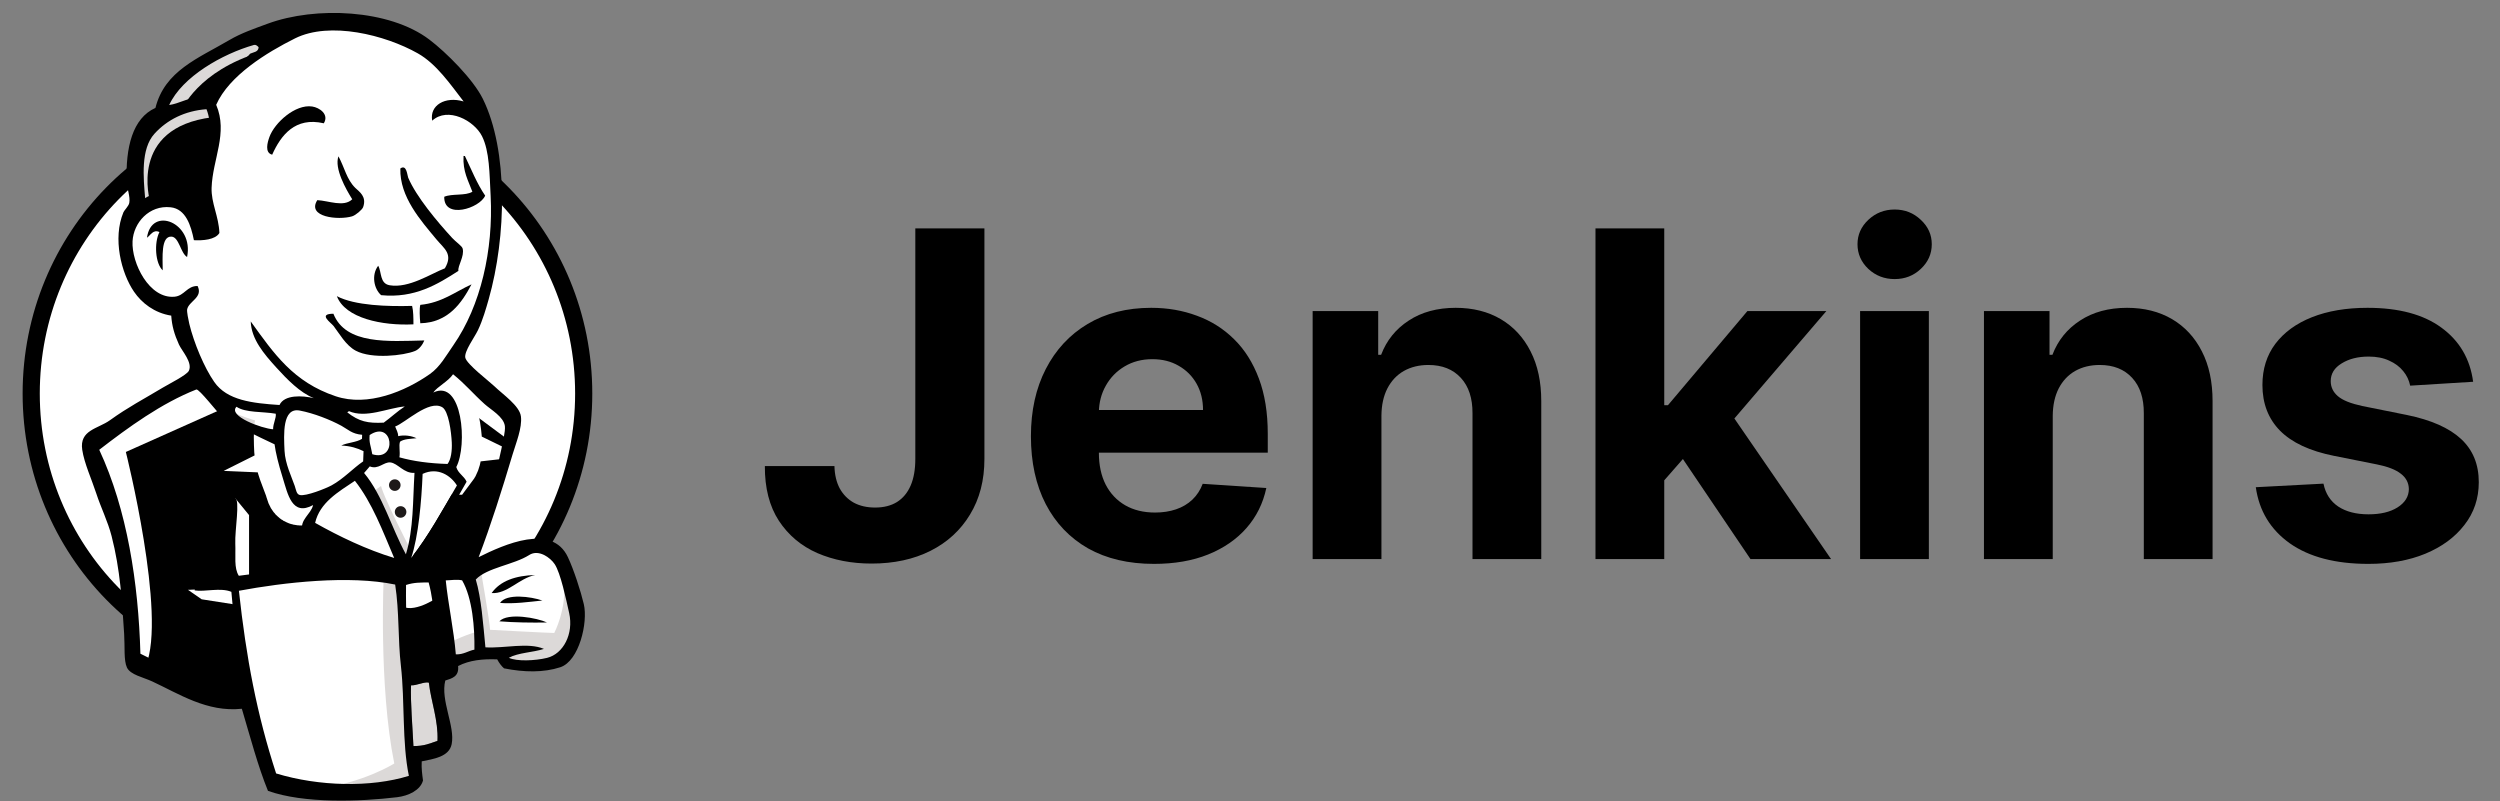 <svg width="103" height="33" viewBox="0 0 103 33" fill="none" xmlns="http://www.w3.org/2000/svg">
<rect x="0" y="0" width="103" height="33" fill="#808080" stroke="none"/>
<path fill-rule="evenodd" clip-rule="evenodd" d="M24.049 16.171C24.049 22.601 18.953 27.813 12.667 27.813C6.381 27.813 1.285 22.601 1.285 16.171C1.285 9.741 6.381 4.529 12.667 4.529C18.953 4.529 24.049 9.741 24.049 16.171Z" fill="white"/>
<path d="M1.748 19.054C1.748 19.054 0.924 6.914 12.111 6.567L11.33 5.266L5.26 7.304L3.525 9.298L2.008 12.204L1.141 15.586L1.401 17.84" fill="white"/>
<path d="M4.872 8.229C2.875 10.272 1.639 13.094 1.639 16.215C1.639 19.335 2.875 22.156 4.872 24.199C6.869 26.242 9.623 27.503 12.667 27.503C15.711 27.503 18.465 26.242 20.462 24.199C22.459 22.156 23.695 19.335 23.695 16.215C23.695 13.094 22.459 10.272 20.462 8.229C18.465 6.187 15.711 4.926 12.667 4.926C9.623 4.926 6.869 6.187 4.872 8.229ZM4.366 24.694C2.244 22.523 0.932 19.523 0.932 16.215C0.932 12.905 2.244 9.906 4.366 7.735C6.488 5.564 9.425 4.219 12.667 4.219C15.909 4.219 18.846 5.564 20.968 7.735C23.09 9.906 24.403 12.905 24.402 16.215C24.403 19.523 23.09 22.523 20.968 24.694C18.846 26.864 15.909 28.21 12.667 28.21C9.425 28.21 6.488 26.864 4.366 24.694Z" fill="black"/>
<path fill-rule="evenodd" clip-rule="evenodd" d="M17.458 16.236L15.724 16.496L13.382 16.756L11.864 16.8L10.39 16.756L9.263 16.409L8.266 15.325L7.485 13.114L7.312 12.637L6.271 12.29L5.664 11.293L5.23 9.862L5.707 8.605L6.835 8.214L7.745 8.648L8.179 9.602L8.699 9.515L8.873 9.298L8.699 8.301L8.656 7.044L8.916 5.309L8.906 4.319L9.697 3.055L11.084 2.057L13.512 1.017L16.201 1.407L18.542 3.098L19.626 4.832L20.32 6.09L20.493 9.212L19.973 11.9L19.019 14.285L18.108 15.542" fill="white"/>
<path fill-rule="evenodd" clip-rule="evenodd" d="M15.981 23.737L9.781 23.997V25.038L10.301 28.68L10.041 28.984L5.705 27.509L5.401 26.989L4.968 22.089L3.971 19.141L3.754 18.447L7.223 16.062L8.307 15.629L9.261 16.799L10.084 17.537L11.038 17.84L11.472 17.97L11.992 20.225L12.382 20.702L13.38 20.355L12.686 21.699L16.458 23.477L15.981 23.737Z" fill="black"/>
<path fill-rule="evenodd" clip-rule="evenodd" d="M5.707 8.605L6.834 8.214L7.745 8.648L8.178 9.602L8.699 9.515L8.829 8.995L8.568 7.998L8.829 5.613L8.612 4.312L9.392 3.401L11.083 2.057L10.606 1.407L8.222 2.578L7.224 3.358L6.661 4.572L5.793 5.743L5.533 7.13L5.707 8.605Z" fill="black"/>
<path fill-rule="evenodd" clip-rule="evenodd" d="M7.485 4.529C7.485 4.529 8.136 2.924 10.738 2.144C13.339 1.363 10.867 1.58 10.867 1.58L8.049 2.664L6.965 3.748L6.488 4.615L7.485 4.529Z" fill="#DCD9D8"/>
<path fill-rule="evenodd" clip-rule="evenodd" d="M6.184 8.301C6.184 8.301 5.273 5.266 8.742 4.832L8.612 4.312L6.227 4.875L5.533 7.13L5.707 8.604L6.184 8.301Z" fill="#DCD9D8"/>
<path fill-rule="evenodd" clip-rule="evenodd" d="M7.57 12.333L8.138 11.783C8.138 11.783 8.394 11.813 8.438 12.117C8.481 12.42 8.611 15.152 10.475 16.626C10.646 16.761 9.088 16.409 9.088 16.409L7.7 14.241" fill="white"/>
<path fill-rule="evenodd" clip-rule="evenodd" d="M15.549 11.509C15.549 11.509 15.65 10.195 16.004 10.296C16.358 10.397 16.358 10.751 16.358 10.751C16.358 10.751 15.498 11.307 15.549 11.509Z" fill="white"/>
<path d="M19.149 6.696C19.149 6.696 18.435 6.847 18.369 7.477C18.303 8.107 19.149 7.607 19.279 7.564" fill="white"/>
<path d="M13.903 6.74C13.903 6.74 12.949 6.87 12.949 7.477C12.949 8.084 14.033 8.041 14.337 7.781" fill="white"/>
<path fill-rule="evenodd" clip-rule="evenodd" d="M8.006 9.558C8.006 9.558 6.358 8.561 6.185 9.515C6.011 10.469 5.621 11.162 6.445 12.16L5.881 11.986L5.361 10.642L5.188 9.341L6.185 8.301L7.312 8.387L7.962 8.908L8.006 9.558Z" fill="white"/>
<path fill-rule="evenodd" clip-rule="evenodd" d="M8.786 6.827C8.786 6.827 9.523 3.011 13.252 2.274C16.322 1.667 17.935 2.404 18.542 3.098C18.542 3.098 15.811 -0.154 13.209 0.843C10.607 1.84 8.7 3.661 8.743 4.832C8.817 6.826 8.786 6.827 8.786 6.827Z" fill="white"/>
<path fill-rule="evenodd" clip-rule="evenodd" d="M18.848 3.531C18.848 3.531 17.59 3.488 17.547 4.615C17.547 4.615 17.547 4.789 17.634 4.962C17.634 4.962 18.631 3.835 19.238 4.442" fill="white"/>
<path fill-rule="evenodd" clip-rule="evenodd" d="M13.339 5.08C13.339 5.08 13.122 3.349 11.647 4.355C10.693 5.006 10.78 5.916 10.953 6.09C11.127 6.263 11.079 6.612 11.211 6.373C11.343 6.133 11.3 5.352 11.777 5.136C12.254 4.919 13.036 4.677 13.339 5.08Z" fill="white"/>
<path fill-rule="evenodd" clip-rule="evenodd" d="M9.261 16.8L5.185 18.621C5.185 18.621 6.876 25.342 6.009 27.423L5.401 27.206L5.358 24.648L4.231 19.792L3.754 18.448L8.003 15.586L9.261 16.8Z" fill="white"/>
<path fill-rule="evenodd" clip-rule="evenodd" d="M9.683 20.517L10.261 21.222V23.824H9.567C9.567 23.824 9.48 22.003 9.48 21.786C9.48 21.569 9.567 20.788 9.567 20.788" fill="white"/>
<path fill-rule="evenodd" clip-rule="evenodd" d="M9.695 24.214L7.744 24.301L8.308 24.691L9.695 24.908" fill="white"/>
<path fill-rule="evenodd" clip-rule="evenodd" d="M16.375 23.781L17.979 23.737L18.369 27.727L16.722 27.943L16.375 23.781Z" fill="black"/>
<path fill-rule="evenodd" clip-rule="evenodd" d="M16.809 23.781L19.237 23.651C19.237 23.651 20.234 21.136 20.234 21.006C20.234 20.876 21.101 17.364 21.101 17.364L19.15 15.326L18.76 14.979L17.719 16.019V20.052L16.809 23.781Z" fill="black"/>
<path fill-rule="evenodd" clip-rule="evenodd" d="M17.892 23.477L16.375 23.78L16.592 24.995C17.155 25.255 18.109 24.561 18.109 24.561" fill="white"/>
<path fill-rule="evenodd" clip-rule="evenodd" d="M17.936 15.889L20.971 18.144L21.058 17.103L18.759 14.978L17.936 15.889Z" fill="white"/>
<path fill-rule="evenodd" clip-rule="evenodd" d="M11.203 32.322L10.306 28.68L9.859 25.992L9.785 23.997L13.848 23.781L16.376 23.78L16.146 28.333L16.536 31.846L16.493 32.496L13.198 32.756L11.203 32.322Z" fill="white"/>
<path fill-rule="evenodd" clip-rule="evenodd" d="M15.81 23.737C15.81 23.737 15.594 28.246 16.244 31.455C16.244 31.455 14.943 32.279 13.035 32.496L16.677 32.365L17.111 32.105L16.591 24.994L16.461 23.477" fill="#DCD9D8"/>
<path fill-rule="evenodd" clip-rule="evenodd" d="M18.443 27.38L20.134 26.902L23.342 26.729L23.819 25.255L22.952 22.697L21.955 22.567L20.567 23L19.236 23.65L18.529 23.52L17.979 23.737" fill="white"/>
<path fill-rule="evenodd" clip-rule="evenodd" d="M18.412 26.512C18.412 26.512 19.539 25.992 19.713 26.035L19.236 23.65L19.8 23.434C19.8 23.434 20.19 25.688 20.19 25.948C20.19 25.948 22.618 26.079 22.835 26.079C22.835 26.079 23.355 25.081 23.225 24.041L23.702 25.428L23.745 26.209L23.052 27.249L22.271 27.423L20.97 27.379L20.537 26.816L19.019 27.032L18.542 27.206" fill="#DCD9D8"/>
<path d="M16.707 23.434L15.753 21.006L14.756 19.575C14.756 19.575 14.973 18.968 15.276 18.968C15.58 18.968 16.273 18.968 16.273 18.968L17.227 19.314L17.141 20.919L16.707 23.434Z" fill="white"/>
<path fill-rule="evenodd" clip-rule="evenodd" d="M16.895 22.61C16.895 22.61 15.681 20.268 15.681 19.921C15.681 19.921 15.898 19.401 16.201 19.531C16.505 19.661 17.155 20.008 17.155 20.008V19.184L15.681 18.881L14.684 19.011L16.375 23L16.721 23.043" fill="#DCD9D8"/>
<path d="M11.592 16.886L10.391 16.756L9.264 16.409V16.799L9.815 17.407L11.549 18.187" fill="white"/>
<path fill-rule="evenodd" clip-rule="evenodd" d="M9.654 17.017C9.654 17.017 10.998 17.581 11.431 17.45L11.475 17.97L10.261 17.711L9.523 17.19L9.654 17.017Z" fill="#DCD9D8"/>
<path fill-rule="evenodd" clip-rule="evenodd" d="M18.437 19.116C17.701 19.094 17.037 19.006 16.455 18.842C16.494 18.604 16.42 18.37 16.48 18.198C16.642 18.081 16.914 18.083 17.159 18.055C16.947 17.951 16.649 17.91 16.404 17.97C16.399 17.805 16.324 17.702 16.279 17.572C16.693 17.425 17.669 16.457 18.219 16.777C18.48 16.93 18.592 17.8 18.612 18.224C18.629 18.575 18.58 18.93 18.437 19.116Z" fill="white"/>
<path d="M18.437 19.116C17.701 19.094 17.037 19.006 16.455 18.842C16.494 18.604 16.42 18.37 16.48 18.198C16.642 18.081 16.914 18.083 17.159 18.055C16.947 17.951 16.649 17.91 16.404 17.97C16.399 17.805 16.324 17.702 16.279 17.572C16.693 17.425 17.669 16.457 18.219 16.777C18.48 16.93 18.592 17.8 18.612 18.224C18.629 18.575 18.58 18.93 18.437 19.116Z" stroke="white" stroke-width="2.5"/>
<path fill-rule="evenodd" clip-rule="evenodd" d="M14.921 17.913C14.919 17.968 14.917 18.024 14.915 18.081C14.685 18.232 14.314 18.23 14.062 18.357C14.434 18.373 14.726 18.462 14.98 18.588C14.974 18.729 14.969 18.869 14.963 19.009C14.542 19.297 14.158 19.727 13.662 19.997C13.427 20.125 12.605 20.454 12.355 20.395C12.214 20.363 12.201 20.188 12.145 20.023C12.025 19.669 11.748 19.107 11.724 18.575C11.693 17.903 11.626 16.776 12.35 16.915C12.934 17.026 13.614 17.295 14.066 17.543C14.342 17.694 14.502 17.881 14.921 17.913Z" fill="white"/>
<path d="M14.921 17.913C14.919 17.968 14.917 18.024 14.915 18.081C14.685 18.232 14.314 18.23 14.062 18.357C14.434 18.373 14.726 18.462 14.98 18.588C14.974 18.729 14.969 18.869 14.963 19.009C14.542 19.297 14.158 19.727 13.662 19.997C13.427 20.125 12.605 20.454 12.355 20.395C12.214 20.363 12.201 20.188 12.145 20.023C12.025 19.669 11.748 19.107 11.724 18.575C11.693 17.903 11.626 16.776 12.35 16.915C12.934 17.026 13.614 17.295 14.066 17.543C14.342 17.694 14.502 17.881 14.921 17.913Z" stroke="white" stroke-width="2.5"/>
<path fill-rule="evenodd" clip-rule="evenodd" d="M15.339 18.715C15.274 18.349 15.2 18.244 15.229 17.925C16.205 17.274 16.389 19.043 15.339 18.715Z" fill="white"/>
<path d="M15.339 18.715C15.274 18.349 15.2 18.244 15.229 17.925C16.205 17.274 16.389 19.043 15.339 18.715Z" stroke="white" stroke-width="2.5"/>
<path fill-rule="evenodd" clip-rule="evenodd" d="M16.752 19.011C16.752 19.011 16.448 18.577 16.665 18.447C16.882 18.317 17.099 18.448 17.229 18.231C17.359 18.014 17.229 17.884 17.272 17.624C17.315 17.363 17.532 17.32 17.749 17.277C17.966 17.233 18.573 17.147 18.66 17.363L18.399 16.583L17.879 16.41L16.231 17.363L16.145 17.84V18.794" fill="white"/>
<path fill-rule="evenodd" clip-rule="evenodd" d="M12.199 20.442C12.147 19.765 12.092 19.09 12.031 18.414C11.939 17.404 12.273 17.58 13.148 17.58C13.282 17.58 13.971 17.74 14.02 17.84C14.257 18.323 13.625 18.216 14.293 18.58C14.857 18.888 15.852 18.394 15.625 17.71C15.497 17.558 14.96 17.663 14.768 17.563C14.429 17.388 14.091 17.212 13.752 17.037C13.321 16.813 12.325 16.487 11.865 16.799C10.701 17.591 11.939 19.57 12.354 20.395" fill="white"/>
<path fill-rule="evenodd" clip-rule="evenodd" d="M13.341 5.08C12.159 4.805 11.572 5.574 11.214 6.373C10.894 6.295 11.021 5.86 11.102 5.639C11.314 5.057 12.166 4.283 12.863 4.388C13.162 4.433 13.568 4.707 13.341 5.08Z" fill="black"/>
<path fill-rule="evenodd" clip-rule="evenodd" d="M19.098 6.425C19.116 6.426 19.135 6.427 19.154 6.428C19.421 6.982 19.652 7.57 19.989 8.06C19.763 8.586 18.28 9.051 18.303 8.107C18.624 7.967 19.177 8.078 19.462 7.899C19.297 7.448 19.06 7.064 19.098 6.425Z" fill="black"/>
<path fill-rule="evenodd" clip-rule="evenodd" d="M13.944 6.44C14.197 6.904 14.28 7.392 14.64 7.743C14.802 7.901 15.118 8.094 14.961 8.534C14.925 8.637 14.658 8.868 14.504 8.914C13.94 9.08 12.628 8.948 13.073 8.246C13.538 8.268 14.164 8.548 14.512 8.21C14.245 7.783 13.768 6.938 13.944 6.44Z" fill="black"/>
<path fill-rule="evenodd" clip-rule="evenodd" d="M18.886 11.161C18.038 11.706 17.092 12.298 15.703 12.161C15.406 11.902 15.293 11.328 15.581 10.949C15.731 11.207 15.637 11.682 16.055 11.753C16.844 11.888 17.761 11.271 18.328 11.055C18.68 10.462 18.298 10.244 17.981 9.863C17.333 9.081 16.463 8.112 16.494 6.942C16.757 6.752 16.779 7.232 16.817 7.32C17.155 8.112 18.008 9.126 18.63 9.804C18.782 9.971 19.034 10.131 19.062 10.242C19.142 10.563 18.852 10.947 18.886 11.161Z" fill="black"/>
<path fill-rule="evenodd" clip-rule="evenodd" d="M7.708 10.588C7.442 10.436 7.379 9.768 7.067 9.749C6.621 9.722 6.703 10.616 6.704 11.138C6.397 10.86 6.343 10.002 6.569 9.561C6.312 9.435 6.197 9.7 6.055 9.794C6.238 8.463 8.001 9.177 7.708 10.588Z" fill="black"/>
<path fill-rule="evenodd" clip-rule="evenodd" d="M19.427 11.715C19.032 12.466 18.474 13.294 17.316 13.318C17.292 13.075 17.274 12.706 17.317 12.56C18.202 12.475 18.749 12.024 19.427 11.715Z" fill="black"/>
<path fill-rule="evenodd" clip-rule="evenodd" d="M13.879 12.202C14.617 12.591 15.975 12.632 16.979 12.603C17.033 12.823 17.032 13.095 17.034 13.363C15.743 13.427 14.217 13.108 13.879 12.202Z" fill="black"/>
<path fill-rule="evenodd" clip-rule="evenodd" d="M13.736 12.926C14.246 14.209 16.002 14.061 17.482 14.026C17.417 14.192 17.276 14.389 17.1 14.46C16.626 14.653 15.317 14.8 14.659 14.45C14.241 14.228 13.973 13.726 13.744 13.432C13.633 13.29 13.083 12.927 13.736 12.926Z" fill="black"/>
<path fill-rule="evenodd" clip-rule="evenodd" d="M18.826 20.001C18.226 21.027 17.653 22.082 16.941 22.987C17.239 22.111 17.367 20.643 17.412 19.525C18.036 19.233 18.57 19.591 18.826 20.001Z" fill="white"/>
<path fill-rule="evenodd" clip-rule="evenodd" d="M22.051 23.69C21.38 23.825 20.909 24.477 20.254 24.435C20.614 23.928 21.244 23.714 22.051 23.69Z" fill="black"/>
<path fill-rule="evenodd" clip-rule="evenodd" d="M22.346 24.741C21.799 24.799 21.156 24.887 20.602 24.841C20.864 24.44 21.876 24.579 22.346 24.741Z" fill="black"/>
<path fill-rule="evenodd" clip-rule="evenodd" d="M22.537 25.646C21.923 25.659 21.159 25.647 20.574 25.598C20.92 25.227 22.139 25.46 22.537 25.646Z" fill="black"/>
<path fill-rule="evenodd" clip-rule="evenodd" d="M17.667 28.124C17.755 28.896 18.061 29.678 18.023 30.524C17.683 30.638 17.488 30.739 17.032 30.738C17 30.019 16.904 28.921 16.933 28.236C17.157 28.251 17.487 28.076 17.667 28.124Z" fill="#DCD9D8"/>
<path fill-rule="evenodd" clip-rule="evenodd" d="M16.676 16.746C16.367 16.947 16.104 17.199 15.808 17.414C15.15 17.447 14.792 17.369 14.309 16.991C14.316 16.961 14.365 16.974 14.367 16.937C15.071 17.251 15.965 16.809 16.676 16.746Z" fill="white"/>
<path fill-rule="evenodd" clip-rule="evenodd" d="M12.98 21.543C13.174 20.705 13.931 20.271 14.619 19.809C15.329 20.711 15.761 21.87 16.237 22.988C15.113 22.649 13.965 22.1 12.98 21.543Z" fill="white"/>
<path fill-rule="evenodd" clip-rule="evenodd" d="M16.935 28.236C16.906 28.921 17.002 30.019 17.034 30.738C17.489 30.738 17.685 30.638 18.025 30.523C18.063 29.678 17.757 28.896 17.669 28.124C17.489 28.076 17.159 28.25 16.935 28.236ZM9.843 24.34C10.144 27.101 10.579 29.421 11.376 31.866C13.147 32.404 15.281 32.45 16.846 31.965C16.559 30.585 16.685 28.906 16.517 27.433C16.39 26.327 16.455 25.213 16.281 24.084C14.385 23.689 11.704 23.992 9.843 24.34ZM16.729 24.101C16.713 25.287 16.782 26.456 16.873 27.644C17.328 27.575 17.637 27.53 18.06 27.437C17.923 26.294 17.94 25.008 17.66 23.997C17.337 24 17.052 23.993 16.729 24.101ZM19.039 23.91C18.823 23.861 18.571 23.908 18.365 23.912C18.462 24.879 18.697 25.945 18.78 26.96C19.105 26.97 19.279 26.817 19.546 26.765C19.56 25.875 19.468 24.648 19.039 23.91ZM22.536 27.105C23.213 26.941 23.639 26.112 23.45 25.26C23.322 24.688 23.096 23.61 22.854 23.244C22.675 22.973 22.189 22.618 21.802 22.867C21.172 23.27 20.061 23.387 19.602 23.876C19.832 24.643 19.904 25.698 19.999 26.67C20.786 26.719 21.755 26.453 22.41 26.735C21.953 26.884 21.36 26.885 20.964 27.101C21.287 27.256 22.043 27.225 22.536 27.105ZM16.24 22.988C15.764 21.869 15.332 20.71 14.622 19.809C13.934 20.271 13.177 20.704 12.983 21.542C13.968 22.099 15.116 22.649 16.24 22.988ZM17.412 19.524C17.367 20.643 17.239 22.11 16.941 22.987C17.652 22.081 18.226 21.027 18.825 20C18.57 19.59 18.036 19.233 17.412 19.524ZM16.083 19.052C15.814 19.023 15.585 19.362 15.235 19.215C15.155 19.304 15.082 19.4 15 19.487C15.774 20.419 16.125 21.742 16.723 22.838C17.043 21.785 17.006 20.632 17.077 19.483C16.636 19.511 16.392 19.085 16.083 19.052ZM15.229 17.924C15.2 18.244 15.274 18.348 15.338 18.714C16.388 19.043 16.205 17.273 15.229 17.924ZM14.065 17.542C13.612 17.295 12.933 17.026 12.349 16.915C11.624 16.776 11.692 17.902 11.723 18.574C11.747 19.106 12.024 19.669 12.144 20.022C12.2 20.187 12.213 20.363 12.354 20.395C12.604 20.453 13.426 20.125 13.661 19.997C14.156 19.726 14.541 19.297 14.962 19.009C14.967 18.869 14.973 18.729 14.978 18.588C14.725 18.462 14.433 18.373 14.061 18.356C14.313 18.23 14.684 18.231 14.914 18.08C14.916 18.024 14.918 17.968 14.92 17.913C14.501 17.88 14.341 17.693 14.065 17.542ZM9.744 16.758C9.369 17.139 10.797 17.658 11.252 17.686C11.249 17.445 11.389 17.218 11.361 17.045C10.821 16.95 10.111 17.012 9.744 16.758ZM14.369 16.936C14.367 16.974 14.318 16.96 14.31 16.991C14.793 17.368 15.152 17.446 15.81 17.413C16.106 17.198 16.369 16.947 16.678 16.745C15.967 16.809 15.072 17.25 14.369 16.936ZM18.613 18.224C18.593 17.8 18.482 16.93 18.22 16.777C17.671 16.456 16.695 17.424 16.281 17.572C16.326 17.702 16.4 17.804 16.406 17.97C16.651 17.91 16.948 17.951 17.16 18.055C16.915 18.082 16.643 18.081 16.481 18.198C16.422 18.369 16.496 18.604 16.456 18.842C17.038 19.006 17.703 19.094 18.439 19.115C18.582 18.929 18.63 18.575 18.613 18.224ZM9.112 17.126C8.994 17.042 8.197 16.005 8.088 16.047C6.645 16.617 5.295 17.601 4.089 18.531C5.239 20.998 5.703 24.02 5.785 26.933C7.102 27.549 8.259 28.437 10.046 28.53C9.839 27.067 9.65 25.762 9.533 24.384C9.084 24.195 8.44 24.393 8.02 24.325C8.016 23.819 8.661 24.104 8.715 23.763C8.756 23.506 8.36 23.486 8.489 23.08C8.817 23.2 8.99 23.464 9.34 23.563C9.66 22.862 9.336 21.623 9.382 21.038C9.391 20.928 9.437 20.429 9.683 20.516C9.901 20.594 9.67 21.843 9.694 22.398C9.716 22.908 9.633 23.402 9.839 23.722C11.566 23.487 13.321 23.335 15.189 23.284C14.778 23.108 14.29 22.941 13.755 22.639C13.464 22.475 12.55 22.135 12.466 21.859C12.332 21.42 12.816 21.186 12.899 20.809C12.028 21.285 11.857 20.354 11.651 19.694C11.464 19.097 11.358 18.65 11.312 18.306C10.561 17.948 9.759 17.585 9.112 17.126ZM17.851 16.173C19.053 15.59 19.27 18.352 18.799 19.242C18.872 19.507 19.122 19.609 19.224 19.847C18.553 21.049 17.808 22.171 17.123 23.359C17.633 23.042 18.36 23.302 18.959 23.065C19.178 22.978 19.337 22.477 19.503 22.076C19.959 20.972 20.438 19.581 20.651 18.527C20.699 18.287 20.83 17.764 20.801 17.551C20.748 17.168 20.23 16.885 19.966 16.648C19.48 16.211 19.173 15.827 18.666 15.419C18.46 15.722 18.019 15.926 17.851 16.173ZM6.363 5.511C5.79 6.141 5.91 7.322 5.979 8.163C7.014 7.511 8.389 8.214 8.376 9.322C8.87 9.309 8.561 8.705 8.471 8.315C8.179 7.044 8.964 5.662 8.507 4.499C7.62 4.566 6.891 4.929 6.363 5.511ZM10.462 1.852C9.165 2.22 7.503 3.162 6.97 4.327C7.382 4.267 7.669 4.059 8.076 4.033C8.23 4.023 8.431 4.098 8.608 4.054C8.961 3.967 9.258 3.176 9.524 2.882C9.783 2.595 10.094 2.473 10.308 2.211C10.444 2.145 10.647 2.149 10.655 1.944C10.595 1.88 10.533 1.832 10.462 1.852ZM17.213 2.198C15.867 1.438 13.588 0.867 12.156 1.581C11.001 2.157 9.439 3.11 8.907 4.318C9.404 5.484 8.759 6.552 8.718 7.735C8.696 8.365 9.015 8.915 9.039 9.6C8.869 9.881 8.349 9.916 7.989 9.896C7.868 9.29 7.655 8.608 7.031 8.54C6.147 8.443 5.501 9.175 5.461 9.939C5.414 10.838 6.151 12.327 7.197 12.224C7.601 12.184 7.7 11.779 8.14 11.783C8.379 12.259 7.772 12.408 7.71 12.749C7.694 12.837 7.76 13.181 7.799 13.342C7.989 14.126 8.412 15.142 8.829 15.739C9.358 16.497 10.397 16.612 11.515 16.686C11.715 16.256 12.451 16.291 12.93 16.404C12.356 16.176 11.822 15.624 11.379 15.136C10.871 14.576 10.356 13.975 10.33 13.243C11.29 14.576 12.084 15.74 13.831 16.326C15.153 16.77 16.697 16.123 17.712 15.41C18.134 15.113 18.385 14.643 18.685 14.213C19.806 12.6 20.329 10.299 20.214 8.068C20.166 7.148 20.169 6.231 19.86 5.613C19.537 4.965 18.446 4.386 17.807 4.972C17.689 4.342 18.338 3.953 19.101 4.18C18.557 3.478 17.986 2.634 17.213 2.198ZM19.721 22.954C20.773 22.431 22.739 21.547 23.398 22.956C23.642 23.476 23.927 24.354 24.053 24.89C24.231 25.647 23.86 27.237 23.082 27.491C22.396 27.715 21.594 27.702 20.767 27.536C20.669 27.455 20.561 27.313 20.485 27.166C19.894 27.143 19.341 27.198 18.874 27.441C18.918 27.878 18.623 27.948 18.346 28.038C18.14 28.852 18.757 29.916 18.609 30.658C18.504 31.187 17.853 31.269 17.375 31.368C17.359 31.662 17.395 31.908 17.428 32.156C17.319 32.559 16.828 32.789 16.363 32.845C14.834 33.029 12.511 33.112 11.04 32.583C10.629 31.576 10.306 30.351 9.964 29.201C8.529 29.354 7.368 28.582 6.274 28.076C5.895 27.9 5.371 27.803 5.23 27.502C5.093 27.21 5.149 26.65 5.115 26.122C5.028 24.772 4.954 23.47 4.598 22.088C4.438 21.468 4.159 20.921 3.964 20.323C3.784 19.769 3.47 19.084 3.388 18.532C3.266 17.714 4.037 17.668 4.53 17.313C5.292 16.765 5.89 16.462 6.715 15.966C6.96 15.82 7.697 15.449 7.78 15.278C7.947 14.939 7.494 14.461 7.373 14.195C7.182 13.775 7.082 13.419 7.055 13.004C6.362 12.895 5.838 12.483 5.521 12.018C4.996 11.25 4.633 9.827 5.086 8.745C5.122 8.66 5.299 8.493 5.326 8.362C5.377 8.104 5.228 7.761 5.219 7.487C5.171 6.081 5.457 4.87 6.404 4.446C6.788 2.915 8.163 2.406 9.459 1.645C9.944 1.361 10.478 1.179 11.029 0.976C13.007 0.248 16.043 0.385 17.684 1.627C18.381 2.153 19.494 3.265 19.892 4.07C20.943 6.195 20.868 9.747 20.133 12.332C20.034 12.679 19.891 13.189 19.69 13.606C19.551 13.897 19.117 14.479 19.17 14.736C19.224 15.002 20.159 15.712 20.359 15.905C20.72 16.254 21.406 16.716 21.462 17.155C21.521 17.623 21.256 18.262 21.121 18.714C20.671 20.22 20.232 21.612 19.721 22.954Z" fill="black"/>
<path fill-rule="evenodd" clip-rule="evenodd" d="M12.701 12.53C12.758 12.454 13.072 12.339 13.511 12.55C13.511 12.55 12.991 12.637 13.034 13.504L12.817 13.461C12.817 13.461 12.593 12.674 12.701 12.53Z" fill="white"/>
<path fill-rule="evenodd" clip-rule="evenodd" d="M16.504 19.986C16.504 20.118 16.398 20.225 16.266 20.225C16.134 20.225 16.027 20.118 16.027 19.986C16.027 19.855 16.134 19.748 16.266 19.748C16.398 19.748 16.504 19.855 16.504 19.986Z" fill="#1D1919"/>
<path fill-rule="evenodd" clip-rule="evenodd" d="M16.743 21.092C16.743 21.224 16.636 21.331 16.504 21.331C16.372 21.331 16.266 21.224 16.266 21.092C16.266 20.961 16.372 20.854 16.504 20.854C16.636 20.854 16.743 20.961 16.743 21.092Z" fill="#1D1919"/>
<path d="M37.711 9.41H40.558V18.909C40.558 19.787 40.361 20.549 39.966 21.197C39.576 21.844 39.033 22.343 38.337 22.694C37.64 23.044 36.831 23.219 35.909 23.219C35.088 23.219 34.343 23.075 33.674 22.787C33.008 22.494 32.481 22.05 32.09 21.456C31.7 20.858 31.507 20.106 31.512 19.201H34.379C34.388 19.561 34.461 19.869 34.598 20.126C34.74 20.379 34.933 20.574 35.177 20.711C35.425 20.844 35.718 20.911 36.055 20.911C36.41 20.911 36.709 20.835 36.953 20.685C37.201 20.529 37.39 20.303 37.518 20.006C37.647 19.709 37.711 19.343 37.711 18.909V9.41Z" fill="black"/>
<path d="M47.543 23.232C46.492 23.232 45.587 23.019 44.829 22.594C44.075 22.163 43.494 21.556 43.086 20.771C42.678 19.982 42.474 19.048 42.474 17.971C42.474 16.92 42.678 15.997 43.086 15.204C43.494 14.41 44.068 13.791 44.809 13.348C45.554 12.904 46.427 12.682 47.429 12.682C48.104 12.682 48.731 12.791 49.312 13.008C49.897 13.221 50.407 13.543 50.842 13.973C51.281 14.403 51.622 14.944 51.866 15.596C52.11 16.244 52.232 17.002 52.232 17.871V18.649H43.605V16.893H49.565C49.565 16.485 49.476 16.124 49.299 15.809C49.121 15.494 48.875 15.248 48.56 15.07C48.25 14.889 47.889 14.798 47.476 14.798C47.046 14.798 46.665 14.898 46.332 15.097C46.004 15.292 45.747 15.556 45.56 15.889C45.374 16.217 45.279 16.583 45.274 16.986V18.656C45.274 19.161 45.367 19.598 45.554 19.966C45.744 20.334 46.013 20.618 46.359 20.818C46.705 21.017 47.115 21.117 47.589 21.117C47.904 21.117 48.192 21.073 48.454 20.984C48.715 20.895 48.94 20.762 49.126 20.585C49.312 20.407 49.454 20.19 49.551 19.933L52.172 20.106C52.039 20.736 51.767 21.285 51.354 21.756C50.946 22.221 50.418 22.585 49.771 22.846C49.128 23.104 48.385 23.232 47.543 23.232Z" fill="black"/>
<path d="M56.915 17.126V23.033H54.081V12.816H56.782V14.618H56.902C57.128 14.024 57.507 13.554 58.039 13.208C58.571 12.858 59.217 12.682 59.975 12.682C60.684 12.682 61.303 12.838 61.831 13.148C62.358 13.459 62.769 13.902 63.061 14.479C63.354 15.051 63.5 15.733 63.5 16.527V23.033H60.667V17.033C60.671 16.407 60.511 15.92 60.188 15.569C59.864 15.215 59.418 15.037 58.851 15.037C58.469 15.037 58.132 15.119 57.84 15.283C57.551 15.447 57.325 15.687 57.161 16.002C57.001 16.312 56.919 16.687 56.915 17.126Z" fill="black"/>
<path d="M68.301 20.093L68.308 16.694H68.72L71.993 12.816H75.246L70.849 17.951H70.177L68.301 20.093ZM65.734 23.033V9.41H68.567V23.033H65.734ZM72.119 23.033L69.113 18.583L71.002 16.581L75.439 23.033H72.119Z" fill="black"/>
<path d="M76.636 23.033V12.816H79.469V23.033H76.636ZM78.059 11.498C77.638 11.498 77.277 11.359 76.975 11.079C76.678 10.796 76.529 10.456 76.529 10.062C76.529 9.671 76.678 9.337 76.975 9.057C77.277 8.774 77.638 8.632 78.059 8.632C78.481 8.632 78.84 8.774 79.137 9.057C79.439 9.337 79.589 9.671 79.589 10.062C79.589 10.456 79.439 10.796 79.137 11.079C78.84 11.359 78.481 11.498 78.059 11.498Z" fill="black"/>
<path d="M84.573 17.126V23.033H81.739V12.816H84.44V14.618H84.56C84.786 14.024 85.165 13.554 85.697 13.208C86.229 12.858 86.875 12.682 87.633 12.682C88.342 12.682 88.961 12.838 89.489 13.148C90.016 13.459 90.427 13.902 90.719 14.479C91.012 15.051 91.158 15.733 91.158 16.527V23.033H88.325V17.033C88.329 16.407 88.169 15.92 87.846 15.569C87.522 15.215 87.076 15.037 86.509 15.037C86.127 15.037 85.79 15.119 85.498 15.283C85.21 15.447 84.983 15.687 84.819 16.002C84.66 16.312 84.578 16.687 84.573 17.126Z" fill="black"/>
<path d="M101.893 15.729L99.299 15.889C99.254 15.667 99.159 15.467 99.013 15.29C98.866 15.108 98.673 14.964 98.434 14.858C98.199 14.747 97.917 14.691 97.589 14.691C97.15 14.691 96.78 14.784 96.478 14.971C96.177 15.153 96.026 15.396 96.026 15.702C96.026 15.946 96.123 16.152 96.319 16.321C96.514 16.49 96.848 16.625 97.323 16.727L99.172 17.099C100.165 17.303 100.906 17.631 101.394 18.084C101.882 18.536 102.126 19.13 102.126 19.866C102.126 20.536 101.928 21.124 101.533 21.629C101.143 22.135 100.607 22.529 99.924 22.813C99.245 23.093 98.463 23.232 97.576 23.232C96.223 23.232 95.146 22.951 94.343 22.387C93.545 21.82 93.077 21.048 92.939 20.073L95.727 19.926C95.811 20.339 96.015 20.654 96.338 20.871C96.662 21.084 97.077 21.19 97.582 21.19C98.079 21.19 98.478 21.095 98.78 20.904C99.086 20.709 99.241 20.459 99.245 20.152C99.241 19.895 99.132 19.685 98.919 19.521C98.707 19.352 98.378 19.224 97.935 19.135L96.165 18.782C95.168 18.583 94.425 18.237 93.937 17.744C93.454 17.252 93.212 16.625 93.212 15.862C93.212 15.206 93.389 14.64 93.744 14.166C94.103 13.691 94.607 13.325 95.254 13.068C95.906 12.811 96.669 12.682 97.542 12.682C98.833 12.682 99.848 12.955 100.589 13.501C101.334 14.046 101.769 14.789 101.893 15.729Z" fill="black"/>
</svg>
